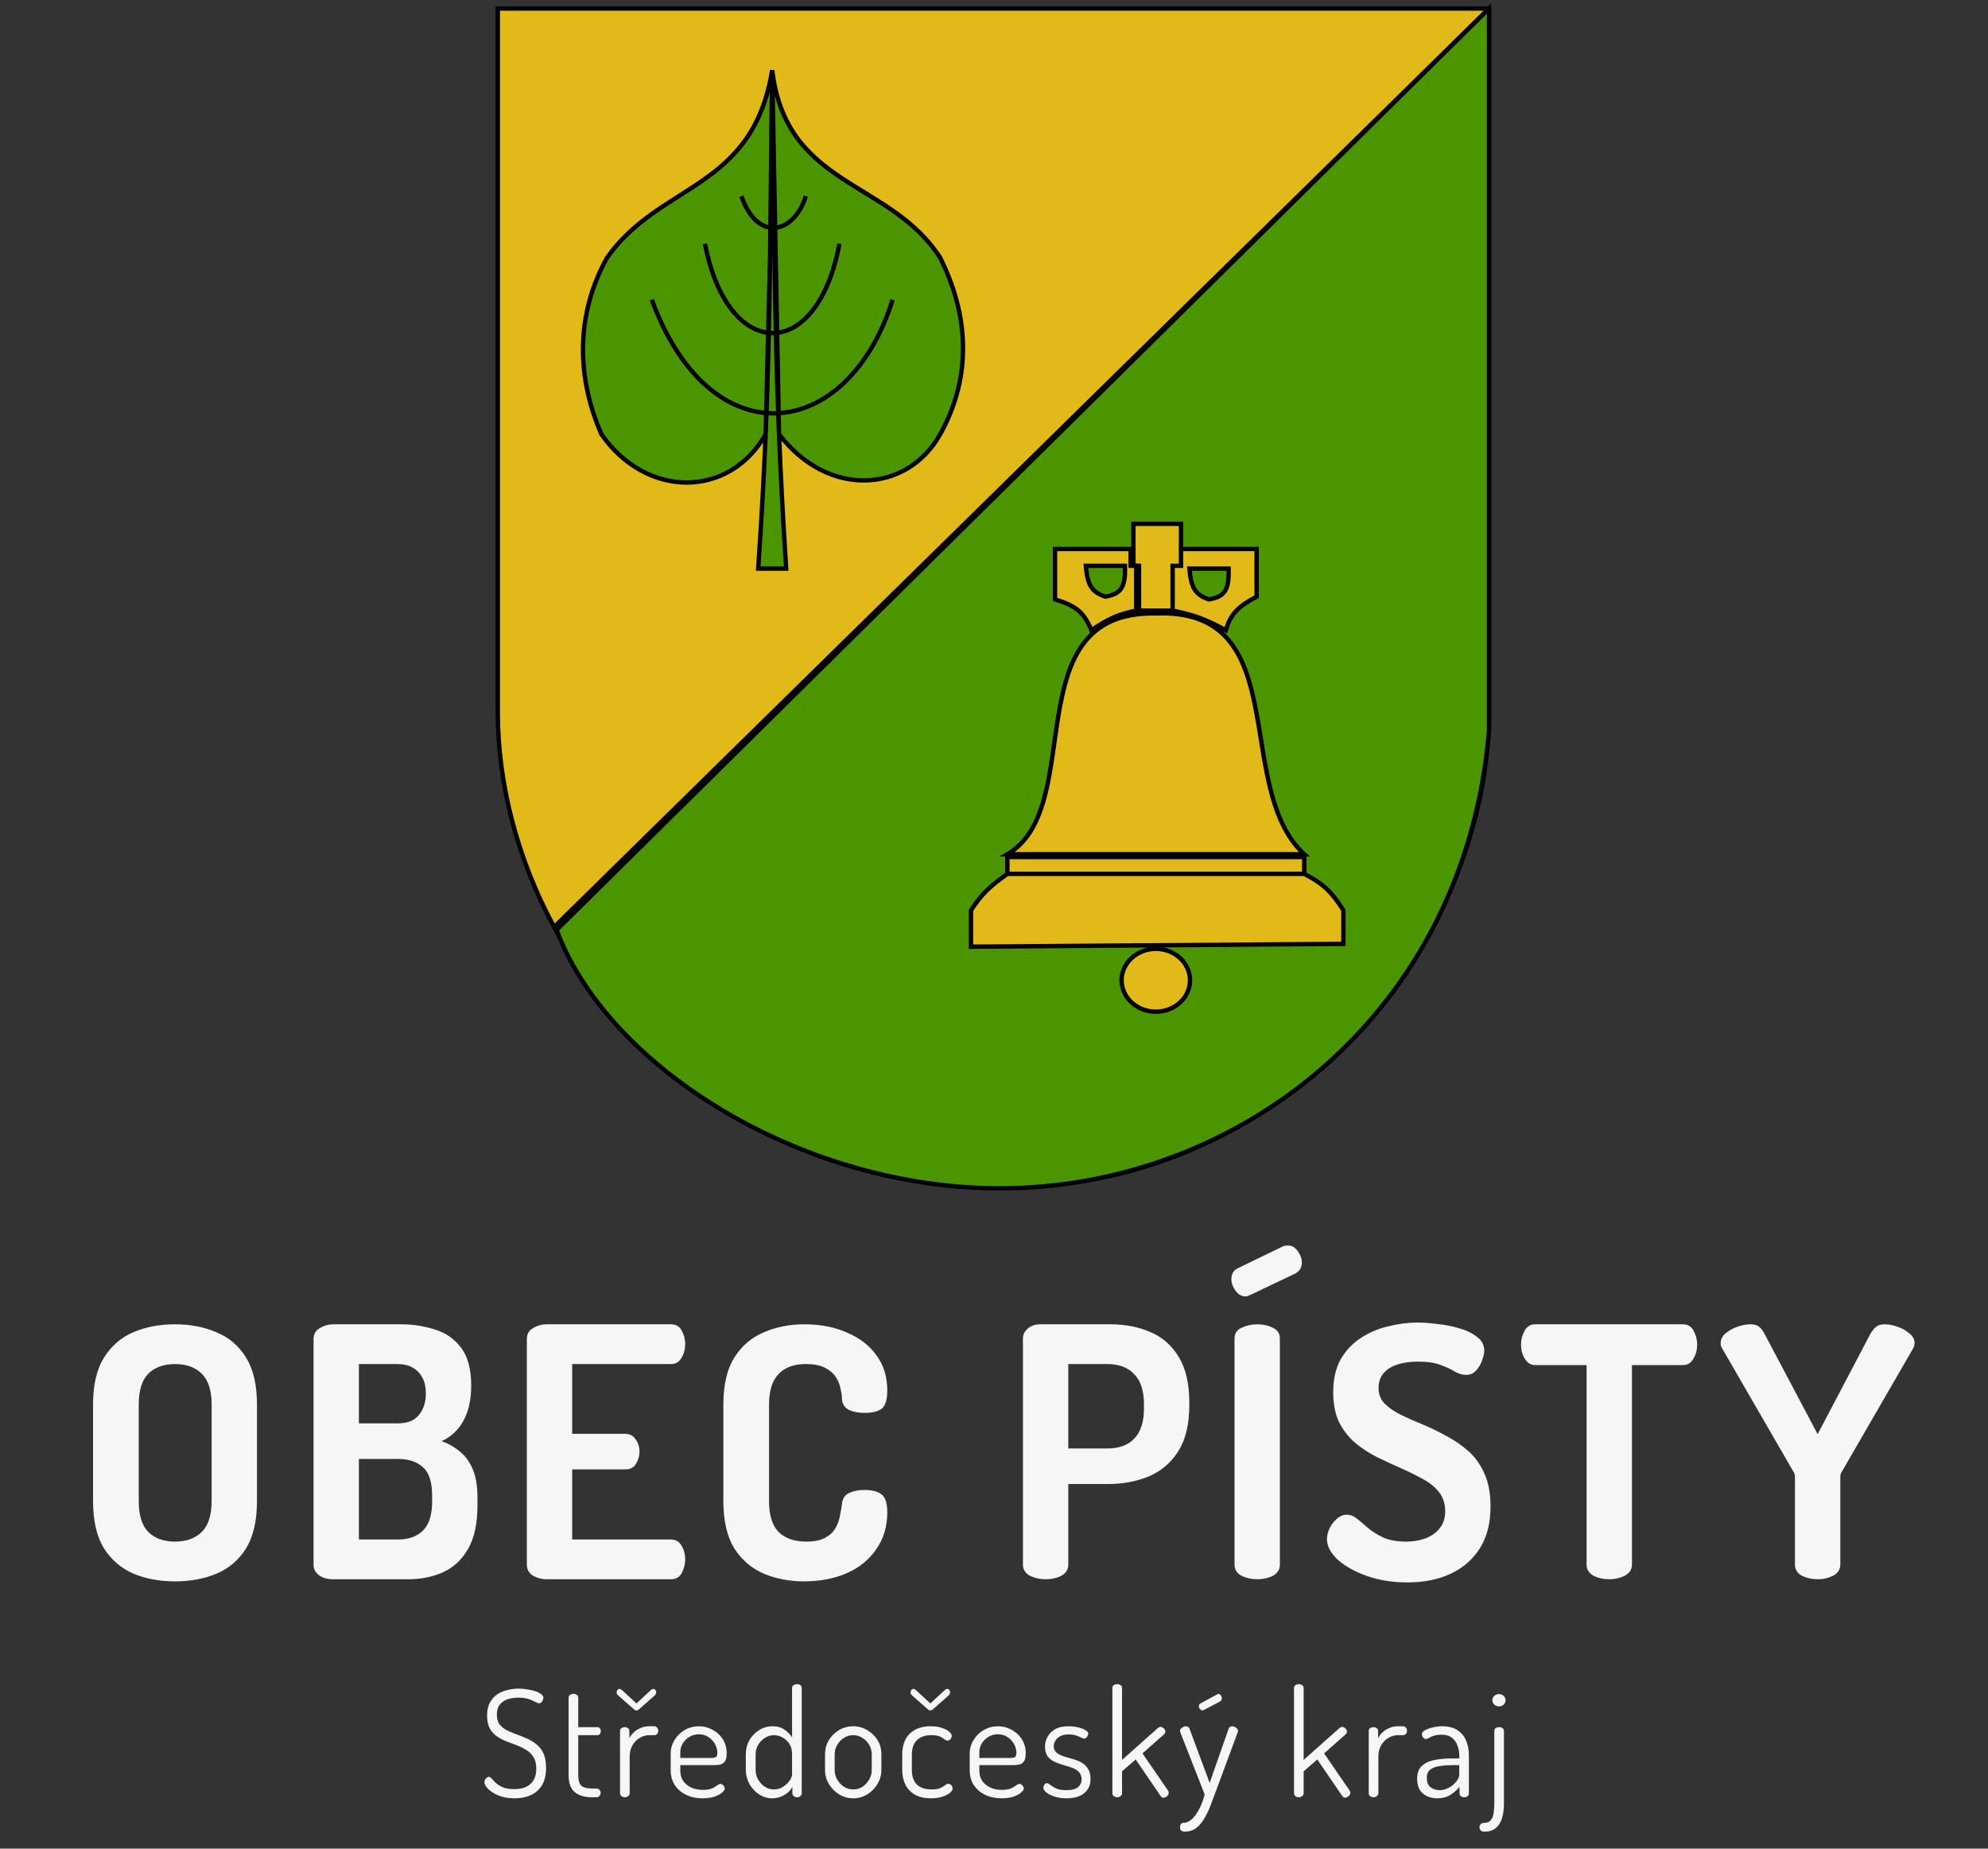 <svg width="228" height="212" viewBox="0 0 228 212" fill="none" xmlns="http://www.w3.org/2000/svg">
<rect x="0" y="0" width="228" height="212" fill="#333333" stroke="none"/>
<path d="M57.089 0.979H170.773V81.586C170.773 107.599 148.293 136.18 115.216 136.18C90.533 136.18 72.536 122.957 63.549 106.314C59.323 98.488 57.089 89.906 57.089 81.586V0.979Z" fill="#E1B919"/>
<path d="M170.773 0.979H57.089V81.586C57.089 89.906 59.323 98.488 63.549 106.314M170.773 0.979V81.586C170.773 107.599 148.293 136.18 115.216 136.18C90.533 136.18 72.536 122.957 63.549 106.314M170.773 0.979L63.549 106.314" stroke="black" stroke-width="0.5"/>
<path d="M111.362 136.18C89.524 134.896 69.292 121.408 63.833 106.635L170.773 0.979V83.834C167.883 117.875 139.622 137.843 111.362 136.18Z" fill="#4A9500" stroke="black" stroke-width="0.5"/>
<path d="M115.537 100.212V98.285H149.578V100.212C151.715 101.315 152.709 102.242 154.074 104.387V108.241L111.362 108.562V104.387C112.566 102.551 113.505 101.648 115.537 100.212Z" fill="#E1B919"/>
<path d="M115.537 100.212V98.285H149.578V100.212M115.537 100.212H149.578M115.537 100.212C113.505 101.648 112.566 102.551 111.362 104.387V108.562L154.074 108.241V104.387C152.709 102.242 151.715 101.315 149.578 100.212" stroke="black" stroke-width="0.5"/>
<path d="M149.578 97.964H115.537C124.85 92.504 116.18 70.025 132.558 70.346C148.615 69.704 141.229 90.257 149.578 97.964Z" fill="#E1B919"/>
<path d="M129.989 60.069H135.448V62.96H144.119V68.419C141.981 69.562 141.149 70.378 140.586 72.273C138.205 70.971 136.866 70.5 134.485 70.025H130.631V64.886H129.989V60.069Z" fill="#E1B919"/>
<path d="M134.485 70.025V64.886H135.448V62.96M134.485 70.025H130.631V64.886H129.989V60.069H135.448V62.96M134.485 70.025C136.866 70.5 138.205 70.971 140.586 72.273C141.149 70.378 141.981 69.562 144.119 68.419V62.96H135.448M115.537 97.964L149.578 97.964C141.229 90.257 148.615 69.704 132.558 70.346C116.18 70.025 124.85 92.504 115.537 97.964Z" stroke="black" stroke-width="0.5"/>
<path d="M120.996 62.959H129.667V64.886H130.31V70.024C128.232 70.447 127.126 70.945 125.171 72.272C124.3 70.151 123.324 69.442 120.996 68.74V62.959Z" fill="#E1B919" stroke="black" stroke-width="0.5"/>
<path d="M136.482 112.415C136.482 114.387 134.744 116.019 132.557 116.019C130.371 116.019 128.633 114.387 128.633 112.415C128.633 110.443 130.371 108.812 132.557 108.812C134.744 108.812 136.482 110.443 136.482 112.415Z" fill="#E1B919" stroke="black" stroke-width="0.5"/>
<path d="M129.025 64.887H124.529C124.724 66.982 125.105 67.873 126.777 68.419C128.616 68.098 129.09 67.305 129.025 64.887Z" fill="#4A9500" stroke="black" stroke-width="0.5"/>
<path d="M140.907 65.207H136.411C136.606 67.302 136.987 68.193 138.659 68.74C140.498 68.418 140.972 67.625 140.907 65.207Z" fill="#4A9500" stroke="black" stroke-width="0.5"/>
<path d="M90.167 65.208H86.955C87.341 59.565 87.613 54.533 87.811 49.793C83.636 57.18 74.109 57.18 68.971 49.793C65.76 42.407 66.402 35.342 69.614 29.561C75.715 20.891 86.313 21.854 88.561 8.045C90.167 21.533 102.049 20.57 107.829 29.561C111.041 35.984 111.588 43.049 107.829 49.793C104.071 56.537 94.984 57.18 89.344 49.793C89.537 54.573 89.799 59.604 90.167 65.208Z" fill="#4A9500"/>
<path d="M88.561 8.045C88.808 24.779 88.798 36.278 89.344 49.793M88.561 8.045C90.167 21.533 102.049 20.57 107.829 29.561C111.041 35.984 111.588 43.049 107.829 49.793C104.071 56.537 94.984 57.18 89.344 49.793M88.561 8.045L89.344 49.793M88.561 8.045C86.313 21.854 75.715 20.891 69.614 29.561C66.402 35.342 65.76 42.407 68.971 49.793C74.109 57.18 83.636 57.18 87.811 49.793M88.561 8.045C88.328 24.728 88.385 36.03 87.811 49.793M88.561 8.045L88.328 28.919L87.811 49.793M89.344 49.793C89.537 54.573 89.799 59.604 90.167 65.208H86.955C87.341 59.565 87.613 54.533 87.811 49.793M74.752 34.379C81.496 52.684 97.232 50.757 102.37 34.379M80.853 27.956C83.422 41.444 93.699 41.765 96.268 27.956M85.028 22.496C86.955 27.956 91.13 26.671 92.415 22.496" stroke="black" stroke-width="0.5"/>
<path d="M20.072 181.348C18.312 181.348 16.726 181.055 15.312 180.468C13.899 179.855 12.766 178.882 11.912 177.548C11.086 176.188 10.672 174.388 10.672 172.148V161.068C10.672 158.828 11.086 157.042 11.912 155.708C12.766 154.348 13.886 153.375 15.272 152.788C16.686 152.175 18.286 151.868 20.072 151.868C21.832 151.868 23.419 152.175 24.832 152.788C26.272 153.375 27.406 154.348 28.232 155.708C29.059 157.042 29.472 158.828 29.472 161.068V172.148C29.472 174.388 29.059 176.188 28.232 177.548C27.406 178.882 26.272 179.855 24.832 180.468C23.419 181.055 21.832 181.348 20.072 181.348ZM20.072 176.788C21.379 176.788 22.406 176.415 23.152 175.668C23.899 174.922 24.272 173.748 24.272 172.148V161.068C24.272 159.468 23.899 158.295 23.152 157.548C22.406 156.802 21.379 156.428 20.072 156.428C18.766 156.428 17.739 156.802 16.992 157.548C16.272 158.295 15.912 159.468 15.912 161.068V172.148C15.912 173.748 16.272 174.922 16.992 175.668C17.739 176.415 18.766 176.788 20.072 176.788ZM38.241 181.108C37.548 181.108 36.988 180.948 36.561 180.628C36.161 180.308 35.961 179.922 35.961 179.468V153.548C35.961 152.988 36.201 152.575 36.681 152.308C37.161 152.015 37.681 151.868 38.241 151.868H46.001C47.361 151.868 48.654 152.068 49.881 152.468C51.108 152.842 52.108 153.535 52.881 154.548C53.654 155.562 54.041 157.015 54.041 158.908C54.041 160.535 53.734 161.895 53.121 162.988C52.508 164.055 51.681 164.815 50.641 165.268C51.468 165.562 52.188 165.975 52.801 166.508C53.414 167.015 53.894 167.695 54.241 168.548C54.588 169.375 54.761 170.455 54.761 171.788V172.628C54.761 174.708 54.401 176.375 53.681 177.628C52.988 178.855 52.028 179.748 50.801 180.308C49.601 180.842 48.254 181.108 46.761 181.108H38.241ZM41.161 176.548H45.641C46.868 176.548 47.828 176.202 48.521 175.508C49.214 174.815 49.561 173.708 49.561 172.188V171.548C49.561 169.975 49.214 168.882 48.521 168.268C47.828 167.628 46.868 167.308 45.641 167.308H41.161V176.548ZM41.161 163.228H45.641C46.734 163.228 47.534 162.908 48.041 162.268C48.574 161.628 48.841 160.802 48.841 159.788C48.841 159.068 48.708 158.468 48.441 157.988C48.174 157.482 47.801 157.095 47.321 156.828C46.841 156.562 46.268 156.428 45.601 156.428H41.161V163.228ZM62.702 181.108C62.142 181.108 61.622 180.975 61.142 180.708C60.662 180.415 60.422 179.988 60.422 179.428V153.548C60.422 152.988 60.662 152.575 61.142 152.308C61.622 152.015 62.142 151.868 62.702 151.868H76.942C77.529 151.868 77.942 152.108 78.182 152.588C78.449 153.068 78.582 153.575 78.582 154.108C78.582 154.748 78.435 155.295 78.142 155.748C77.875 156.202 77.475 156.428 76.942 156.428H65.622V164.428H71.702C72.235 164.428 72.635 164.642 72.902 165.068C73.195 165.468 73.342 165.948 73.342 166.508C73.342 166.962 73.209 167.415 72.942 167.868C72.702 168.295 72.289 168.508 71.702 168.508H65.622V176.548H76.942C77.475 176.548 77.875 176.775 78.142 177.228C78.435 177.682 78.582 178.228 78.582 178.868C78.582 179.402 78.449 179.908 78.182 180.388C77.942 180.868 77.529 181.108 76.942 181.108H62.702ZM92.201 181.348C90.548 181.348 89.015 181.055 87.601 180.468C86.188 179.855 85.055 178.882 84.201 177.548C83.375 176.188 82.961 174.388 82.961 172.148V161.068C82.961 158.828 83.375 157.042 84.201 155.708C85.055 154.348 86.188 153.375 87.601 152.788C89.015 152.175 90.561 151.868 92.241 151.868C94.108 151.868 95.748 152.188 97.161 152.828C98.601 153.442 99.721 154.308 100.521 155.428C101.348 156.548 101.761 157.895 101.761 159.468C101.761 160.508 101.548 161.202 101.121 161.548C100.695 161.868 100.041 162.028 99.161 162.028C98.441 162.028 97.828 161.908 97.321 161.668C96.841 161.402 96.588 160.975 96.561 160.388C96.561 160.068 96.508 159.695 96.401 159.268C96.321 158.815 96.148 158.375 95.881 157.948C95.615 157.522 95.201 157.162 94.641 156.868C94.108 156.575 93.361 156.428 92.401 156.428C91.041 156.428 90.001 156.815 89.281 157.588C88.561 158.335 88.201 159.495 88.201 161.068V172.148C88.201 173.748 88.561 174.922 89.281 175.668C90.028 176.415 91.095 176.788 92.481 176.788C93.388 176.788 94.108 176.642 94.641 176.348C95.175 176.055 95.561 175.695 95.801 175.268C96.068 174.815 96.241 174.348 96.321 173.868C96.428 173.388 96.508 172.935 96.561 172.508C96.615 171.868 96.881 171.442 97.361 171.228C97.841 170.988 98.428 170.868 99.121 170.868C100.028 170.868 100.695 171.042 101.121 171.388C101.548 171.735 101.761 172.415 101.761 173.428C101.761 175.028 101.348 176.428 100.521 177.628C99.721 178.828 98.601 179.748 97.161 180.388C95.721 181.028 94.068 181.348 92.201 181.348ZM119.92 181.108C119.28 181.108 118.68 180.975 118.12 180.708C117.587 180.415 117.32 179.988 117.32 179.428V153.508C117.32 153.055 117.507 152.668 117.88 152.348C118.254 152.028 118.734 151.868 119.32 151.868H127.32C129.027 151.868 130.56 152.162 131.92 152.748C133.307 153.335 134.4 154.295 135.2 155.628C136 156.935 136.4 158.682 136.4 160.868V161.108C136.4 163.295 135.987 165.055 135.16 166.388C134.334 167.722 133.2 168.695 131.76 169.308C130.347 169.895 128.76 170.188 127 170.188H122.52V179.428C122.52 179.988 122.254 180.415 121.72 180.708C121.187 180.975 120.587 181.108 119.92 181.108ZM122.52 166.108H127C128.334 166.108 129.36 165.735 130.08 164.988C130.827 164.215 131.2 163.055 131.2 161.508V161.068C131.2 159.495 130.827 158.335 130.08 157.588C129.36 156.815 128.334 156.428 127 156.428H122.52V166.108ZM144.186 181.108C143.546 181.108 142.946 180.975 142.386 180.708C141.853 180.415 141.586 179.988 141.586 179.428V153.508C141.586 152.922 141.853 152.508 142.386 152.268C142.946 152.002 143.546 151.868 144.186 151.868C144.853 151.868 145.453 152.002 145.986 152.268C146.519 152.508 146.786 152.922 146.786 153.508V179.428C146.786 179.988 146.519 180.415 145.986 180.708C145.453 180.975 144.853 181.108 144.186 181.108ZM142.826 148.668C142.399 148.668 142.026 148.455 141.706 148.028C141.386 147.575 141.226 147.135 141.226 146.708C141.226 146.122 141.453 145.708 141.906 145.468L147.186 142.908C147.373 142.855 147.546 142.828 147.706 142.828C148.159 142.828 148.533 143.042 148.826 143.468C149.146 143.895 149.306 144.335 149.306 144.788C149.306 145.348 149.066 145.762 148.586 146.028L143.386 148.508C143.279 148.535 143.186 148.575 143.106 148.628C143.026 148.655 142.933 148.668 142.826 148.668ZM161.425 181.468C159.692 181.468 158.118 181.215 156.705 180.708C155.318 180.202 154.212 179.575 153.385 178.828C152.585 178.055 152.185 177.282 152.185 176.508C152.185 176.135 152.278 175.735 152.465 175.308C152.678 174.855 152.958 174.482 153.305 174.188C153.652 173.868 154.038 173.708 154.465 173.708C154.892 173.708 155.292 173.868 155.665 174.188C156.038 174.482 156.465 174.842 156.945 175.268C157.425 175.668 158.012 176.028 158.705 176.348C159.398 176.642 160.252 176.788 161.265 176.788C162.065 176.788 162.798 176.668 163.465 176.428C164.158 176.162 164.705 175.775 165.105 175.268C165.532 174.762 165.745 174.108 165.745 173.308C165.745 172.455 165.518 171.735 165.065 171.148C164.612 170.562 163.998 170.055 163.225 169.628C162.452 169.202 161.612 168.788 160.705 168.388C159.798 167.988 158.878 167.562 157.945 167.108C157.038 166.655 156.198 166.108 155.425 165.468C154.678 164.828 154.065 164.042 153.585 163.108C153.132 162.175 152.905 161.028 152.905 159.668C152.905 158.175 153.185 156.922 153.745 155.908C154.332 154.895 155.092 154.082 156.025 153.468C156.985 152.828 158.038 152.375 159.185 152.108C160.332 151.815 161.478 151.668 162.625 151.668C163.238 151.668 163.958 151.722 164.785 151.828C165.638 151.908 166.478 152.068 167.305 152.308C168.158 152.548 168.852 152.882 169.385 153.308C169.945 153.708 170.225 154.242 170.225 154.908C170.225 155.202 170.145 155.562 169.985 155.988C169.852 156.415 169.625 156.802 169.305 157.148C169.012 157.495 168.625 157.668 168.145 157.668C167.718 157.668 167.292 157.548 166.865 157.308C166.465 157.042 165.932 156.788 165.265 156.548C164.625 156.282 163.745 156.148 162.625 156.148C161.692 156.148 160.878 156.268 160.185 156.508C159.492 156.748 158.972 157.095 158.625 157.548C158.278 157.975 158.105 158.522 158.105 159.188C158.105 159.882 158.332 160.468 158.785 160.948C159.265 161.428 159.878 161.855 160.625 162.228C161.398 162.602 162.238 162.975 163.145 163.348C164.052 163.722 164.958 164.162 165.865 164.668C166.798 165.148 167.652 165.735 168.425 166.428C169.198 167.122 169.812 167.988 170.265 169.028C170.718 170.042 170.945 171.295 170.945 172.788C170.945 174.682 170.532 176.282 169.705 177.588C168.878 178.868 167.745 179.842 166.305 180.508C164.892 181.148 163.265 181.468 161.425 181.468ZM184.564 181.108C183.898 181.108 183.298 180.975 182.764 180.708C182.231 180.415 181.964 179.988 181.964 179.428V156.548H176.084C175.578 156.548 175.178 156.308 174.884 155.828C174.591 155.348 174.444 154.802 174.444 154.188C174.444 153.628 174.578 153.108 174.844 152.628C175.111 152.122 175.524 151.868 176.084 151.868H193.004C193.591 151.868 194.004 152.122 194.244 152.628C194.511 153.108 194.644 153.628 194.644 154.188C194.644 154.802 194.498 155.348 194.204 155.828C193.938 156.308 193.538 156.548 193.004 156.548H187.164V179.428C187.164 179.988 186.884 180.415 186.324 180.708C185.791 180.975 185.204 181.108 184.564 181.108ZM208.462 181.108C207.822 181.108 207.222 180.975 206.662 180.708C206.129 180.415 205.862 179.988 205.862 179.428V169.388C205.862 169.175 205.822 169.002 205.742 168.868L197.462 154.548C197.409 154.442 197.369 154.348 197.342 154.268C197.342 154.162 197.342 154.082 197.342 154.028C197.342 153.602 197.529 153.228 197.902 152.908C198.275 152.588 198.729 152.335 199.262 152.148C199.795 151.962 200.302 151.868 200.782 151.868C201.209 151.868 201.529 151.962 201.742 152.148C201.955 152.308 202.155 152.562 202.342 152.908L208.462 164.468L214.542 152.908C214.755 152.562 214.969 152.308 215.182 152.148C215.395 151.962 215.715 151.868 216.142 151.868C216.622 151.868 217.115 151.962 217.622 152.148C218.155 152.335 218.609 152.588 218.982 152.908C219.382 153.228 219.582 153.602 219.582 154.028C219.582 154.082 219.569 154.162 219.542 154.268C219.542 154.348 219.515 154.442 219.462 154.548L211.182 168.868C211.102 169.002 211.062 169.175 211.062 169.388V179.428C211.062 179.988 210.782 180.415 210.222 180.708C209.689 180.975 209.102 181.108 208.462 181.108ZM59.04 206.227C58.315 206.227 57.692 206.12 57.17 205.904C56.649 205.678 56.247 205.423 55.963 205.139C55.691 204.845 55.555 204.595 55.555 204.391C55.555 204.301 55.578 204.204 55.623 204.102C55.68 204 55.748 203.921 55.827 203.864C55.907 203.796 55.986 203.762 56.065 203.762C56.179 203.762 56.292 203.836 56.405 203.983C56.53 204.119 56.689 204.284 56.881 204.476C57.085 204.658 57.352 204.822 57.68 204.969C58.009 205.105 58.44 205.173 58.972 205.173C59.505 205.173 59.958 205.088 60.332 204.918C60.706 204.737 60.995 204.476 61.199 204.136C61.403 203.785 61.505 203.349 61.505 202.827C61.505 202.283 61.403 201.847 61.199 201.518C60.995 201.19 60.723 200.918 60.383 200.702C60.055 200.487 59.692 200.306 59.295 200.158C58.899 200.011 58.496 199.858 58.088 199.699C57.692 199.541 57.323 199.348 56.983 199.121C56.643 198.883 56.371 198.577 56.167 198.203C55.963 197.818 55.861 197.331 55.861 196.741C55.861 196.129 55.975 195.625 56.201 195.228C56.428 194.82 56.717 194.503 57.068 194.276C57.431 194.05 57.822 193.891 58.241 193.8C58.661 193.698 59.069 193.647 59.465 193.647C59.783 193.647 60.106 193.676 60.434 193.732C60.774 193.778 61.086 193.846 61.369 193.936C61.653 194.027 61.879 194.14 62.049 194.276C62.231 194.401 62.321 194.543 62.321 194.701C62.321 194.769 62.299 194.854 62.253 194.956C62.219 195.047 62.168 195.132 62.1 195.211C62.032 195.291 61.942 195.33 61.828 195.33C61.726 195.33 61.585 195.279 61.403 195.177C61.222 195.064 60.973 194.956 60.655 194.854C60.349 194.741 59.947 194.684 59.448 194.684C59.04 194.684 58.644 194.741 58.258 194.854C57.884 194.968 57.578 195.172 57.34 195.466C57.102 195.75 56.983 196.141 56.983 196.639C56.983 197.093 57.085 197.461 57.289 197.744C57.505 198.016 57.777 198.237 58.105 198.407C58.445 198.577 58.814 198.736 59.21 198.883C59.607 199.019 60.004 199.178 60.4 199.359C60.808 199.529 61.177 199.75 61.505 200.022C61.845 200.283 62.117 200.629 62.321 201.059C62.525 201.49 62.627 202.045 62.627 202.725C62.627 203.53 62.474 204.193 62.168 204.714C61.862 205.224 61.437 205.604 60.893 205.853C60.361 206.103 59.743 206.227 59.04 206.227ZM67.917 206.108C67.044 206.108 66.375 205.91 65.911 205.513C65.446 205.117 65.214 204.482 65.214 203.609V194.667C65.214 194.531 65.27 194.429 65.384 194.361C65.508 194.282 65.633 194.242 65.758 194.242C65.905 194.242 66.035 194.282 66.149 194.361C66.262 194.429 66.319 194.531 66.319 194.667V198.067H68.529C68.642 198.067 68.733 198.113 68.801 198.203C68.869 198.294 68.903 198.402 68.903 198.526C68.903 198.651 68.869 198.759 68.801 198.849C68.733 198.94 68.642 198.985 68.529 198.985H66.319V203.609C66.319 204.165 66.438 204.556 66.676 204.782C66.914 204.998 67.327 205.105 67.917 205.105H68.393C68.551 205.105 68.67 205.156 68.75 205.258C68.84 205.349 68.886 205.462 68.886 205.598C68.886 205.734 68.84 205.853 68.75 205.955C68.67 206.057 68.551 206.108 68.393 206.108H67.917ZM71.655 206.108C71.508 206.108 71.378 206.063 71.264 205.972C71.162 205.882 71.111 205.78 71.111 205.666V198.492C71.111 198.356 71.162 198.254 71.264 198.186C71.378 198.107 71.508 198.067 71.655 198.067C71.803 198.067 71.927 198.107 72.029 198.186C72.131 198.254 72.182 198.356 72.182 198.492V199.325C72.307 199.087 72.477 198.866 72.692 198.662C72.908 198.458 73.163 198.294 73.457 198.169C73.752 198.033 74.086 197.965 74.46 197.965H75.055C75.18 197.965 75.282 198.016 75.361 198.118C75.452 198.22 75.497 198.339 75.497 198.475C75.497 198.623 75.452 198.747 75.361 198.849C75.282 198.94 75.18 198.985 75.055 198.985H74.46C74.086 198.985 73.724 199.087 73.372 199.291C73.032 199.495 72.755 199.779 72.539 200.141C72.324 200.504 72.216 200.946 72.216 201.467V205.666C72.216 205.78 72.16 205.882 72.046 205.972C71.944 206.063 71.814 206.108 71.655 206.108ZM72.998 196.146C72.874 196.146 72.76 196.09 72.658 195.976L70.941 194.463C70.862 194.395 70.805 194.333 70.771 194.276C70.737 194.208 70.72 194.14 70.72 194.072C70.72 193.982 70.749 193.897 70.805 193.817C70.873 193.727 70.953 193.681 71.043 193.681C71.134 193.681 71.219 193.715 71.298 193.783L72.998 195.347L74.681 193.783C74.761 193.715 74.846 193.681 74.936 193.681C75.038 193.681 75.118 193.727 75.174 193.817C75.231 193.897 75.259 193.982 75.259 194.072C75.259 194.14 75.242 194.208 75.208 194.276C75.174 194.333 75.123 194.395 75.055 194.463L73.338 195.976C73.214 196.09 73.1 196.146 72.998 196.146ZM80.573 206.227C79.859 206.227 79.225 206.091 78.669 205.819C78.126 205.547 77.695 205.173 77.377 204.697C77.072 204.21 76.918 203.643 76.918 202.997V201.11C76.918 200.544 77.066 200.022 77.361 199.546C77.655 199.059 78.046 198.674 78.534 198.39C79.032 198.107 79.576 197.965 80.165 197.965C80.732 197.965 81.254 198.101 81.73 198.373C82.217 198.634 82.608 198.997 82.903 199.461C83.197 199.926 83.344 200.464 83.344 201.076C83.344 201.507 83.271 201.819 83.124 202.011C82.976 202.204 82.789 202.323 82.562 202.368C82.347 202.402 82.115 202.419 81.865 202.419H78.023V203.048C78.023 203.728 78.267 204.267 78.754 204.663C79.242 205.06 79.859 205.258 80.608 205.258C81.061 205.258 81.412 205.202 81.662 205.088C81.911 204.975 82.103 204.862 82.24 204.748C82.387 204.635 82.523 204.578 82.647 204.578C82.738 204.578 82.817 204.612 82.885 204.68C82.965 204.737 83.022 204.805 83.055 204.884C83.101 204.964 83.124 205.037 83.124 205.105C83.124 205.23 83.022 205.383 82.817 205.564C82.614 205.746 82.319 205.904 81.933 206.04C81.548 206.165 81.095 206.227 80.573 206.227ZM78.023 201.603H81.424C81.763 201.603 81.99 201.569 82.103 201.501C82.217 201.422 82.273 201.263 82.273 201.025C82.273 200.663 82.183 200.323 82.001 200.005C81.82 199.677 81.571 199.41 81.254 199.206C80.936 198.991 80.568 198.883 80.148 198.883C79.763 198.883 79.406 198.98 79.078 199.172C78.76 199.365 78.505 199.614 78.312 199.92C78.12 200.226 78.023 200.572 78.023 200.957V201.603ZM88.547 206.227C88.025 206.227 87.532 206.08 87.068 205.785C86.603 205.479 86.229 205.077 85.946 204.578C85.674 204.08 85.538 203.553 85.538 202.997V201.161C85.538 200.572 85.674 200.039 85.946 199.563C86.229 199.076 86.603 198.691 87.068 198.407C87.532 198.113 88.042 197.965 88.598 197.965C89.153 197.965 89.618 198.101 89.992 198.373C90.377 198.634 90.66 198.929 90.842 199.257V193.562C90.842 193.426 90.898 193.324 91.012 193.256C91.125 193.177 91.255 193.137 91.403 193.137C91.573 193.137 91.703 193.177 91.794 193.256C91.896 193.324 91.947 193.426 91.947 193.562V205.666C91.947 205.78 91.896 205.882 91.794 205.972C91.703 206.063 91.573 206.108 91.403 206.108C91.267 206.108 91.142 206.063 91.029 205.972C90.927 205.882 90.876 205.78 90.876 205.666V204.918C90.706 205.27 90.405 205.576 89.975 205.836C89.555 206.097 89.079 206.227 88.547 206.227ZM88.751 205.207C89.159 205.207 89.516 205.105 89.822 204.901C90.139 204.686 90.388 204.448 90.57 204.187C90.751 203.915 90.842 203.694 90.842 203.524V201.161C90.842 200.697 90.74 200.306 90.536 199.988C90.332 199.671 90.071 199.427 89.754 199.257C89.436 199.076 89.108 198.985 88.768 198.985C88.382 198.985 88.031 199.093 87.714 199.308C87.396 199.512 87.141 199.779 86.949 200.107C86.756 200.436 86.66 200.787 86.66 201.161V202.997C86.66 203.371 86.756 203.728 86.949 204.068C87.141 204.408 87.396 204.686 87.714 204.901C88.031 205.105 88.377 205.207 88.751 205.207ZM97.852 206.227C97.274 206.227 96.741 206.08 96.254 205.785C95.767 205.479 95.37 205.083 95.064 204.595C94.769 204.097 94.622 203.564 94.622 202.997V201.161C94.622 200.583 94.764 200.056 95.047 199.58C95.342 199.093 95.733 198.702 96.22 198.407C96.719 198.113 97.263 197.965 97.852 197.965C98.43 197.965 98.963 198.113 99.45 198.407C99.949 198.691 100.345 199.07 100.64 199.546C100.935 200.022 101.082 200.561 101.082 201.161V202.997C101.082 203.553 100.935 204.08 100.64 204.578C100.345 205.077 99.949 205.479 99.45 205.785C98.963 206.08 98.43 206.227 97.852 206.227ZM97.852 205.207C98.249 205.207 98.606 205.105 98.923 204.901C99.24 204.686 99.495 204.408 99.688 204.068C99.881 203.728 99.977 203.371 99.977 202.997V201.161C99.977 200.787 99.881 200.436 99.688 200.107C99.507 199.779 99.252 199.512 98.923 199.308C98.606 199.093 98.249 198.985 97.852 198.985C97.455 198.985 97.098 199.093 96.781 199.308C96.464 199.512 96.209 199.779 96.016 200.107C95.823 200.436 95.727 200.787 95.727 201.161V202.997C95.727 203.371 95.823 203.728 96.016 204.068C96.209 204.408 96.464 204.686 96.781 204.901C97.11 205.105 97.467 205.207 97.852 205.207ZM106.773 206.227C106.025 206.227 105.407 206.086 104.92 205.802C104.432 205.519 104.07 205.134 103.832 204.646C103.594 204.159 103.475 203.609 103.475 202.997V201.195C103.475 200.583 103.588 200.034 103.815 199.546C104.053 199.059 104.415 198.674 104.903 198.39C105.401 198.107 106.025 197.965 106.773 197.965C107.249 197.965 107.662 198.028 108.014 198.152C108.376 198.266 108.654 198.407 108.847 198.577C109.051 198.747 109.153 198.912 109.153 199.07C109.153 199.15 109.13 199.235 109.085 199.325C109.051 199.405 108.994 199.473 108.915 199.529C108.847 199.586 108.767 199.614 108.677 199.614C108.575 199.614 108.456 199.563 108.32 199.461C108.195 199.348 108.019 199.24 107.793 199.138C107.566 199.036 107.243 198.985 106.824 198.985C106.087 198.985 105.526 199.184 105.141 199.58C104.767 199.966 104.58 200.504 104.58 201.195V202.997C104.58 203.689 104.767 204.233 105.141 204.629C105.526 205.015 106.093 205.207 106.841 205.207C107.271 205.207 107.606 205.156 107.844 205.054C108.082 204.941 108.263 204.833 108.388 204.731C108.524 204.618 108.648 204.561 108.762 204.561C108.864 204.561 108.949 204.59 109.017 204.646C109.096 204.703 109.153 204.771 109.187 204.85C109.232 204.93 109.255 205.015 109.255 205.105C109.255 205.253 109.153 205.417 108.949 205.598C108.745 205.768 108.456 205.916 108.082 206.04C107.719 206.165 107.283 206.227 106.773 206.227ZM106.705 196.146C106.58 196.146 106.467 196.09 106.365 195.976L104.648 194.463C104.568 194.395 104.512 194.333 104.478 194.276C104.444 194.208 104.427 194.14 104.427 194.072C104.427 193.982 104.455 193.897 104.512 193.817C104.58 193.727 104.659 193.681 104.75 193.681C104.84 193.681 104.925 193.715 105.005 193.783L106.705 195.347L108.388 193.783C108.467 193.715 108.552 193.681 108.643 193.681C108.745 193.681 108.824 193.727 108.881 193.817C108.937 193.897 108.966 193.982 108.966 194.072C108.966 194.14 108.949 194.208 108.915 194.276C108.881 194.333 108.83 194.395 108.762 194.463L107.045 195.976C106.92 196.09 106.807 196.146 106.705 196.146ZM114.869 206.227C114.155 206.227 113.52 206.091 112.965 205.819C112.421 205.547 111.99 205.173 111.673 204.697C111.367 204.21 111.214 203.643 111.214 202.997V201.11C111.214 200.544 111.361 200.022 111.656 199.546C111.951 199.059 112.342 198.674 112.829 198.39C113.328 198.107 113.872 197.965 114.461 197.965C115.028 197.965 115.549 198.101 116.025 198.373C116.512 198.634 116.903 198.997 117.198 199.461C117.493 199.926 117.64 200.464 117.64 201.076C117.64 201.507 117.566 201.819 117.419 202.011C117.272 202.204 117.085 202.323 116.858 202.368C116.643 202.402 116.41 202.419 116.161 202.419H112.319V203.048C112.319 203.728 112.563 204.267 113.05 204.663C113.537 205.06 114.155 205.258 114.903 205.258C115.356 205.258 115.708 205.202 115.957 205.088C116.206 204.975 116.399 204.862 116.535 204.748C116.682 204.635 116.818 204.578 116.943 204.578C117.034 204.578 117.113 204.612 117.181 204.68C117.26 204.737 117.317 204.805 117.351 204.884C117.396 204.964 117.419 205.037 117.419 205.105C117.419 205.23 117.317 205.383 117.113 205.564C116.909 205.746 116.614 205.904 116.229 206.04C115.844 206.165 115.39 206.227 114.869 206.227ZM112.319 201.603H115.719C116.059 201.603 116.286 201.569 116.399 201.501C116.512 201.422 116.569 201.263 116.569 201.025C116.569 200.663 116.478 200.323 116.297 200.005C116.116 199.677 115.866 199.41 115.549 199.206C115.232 198.991 114.863 198.883 114.444 198.883C114.059 198.883 113.702 198.98 113.373 199.172C113.056 199.365 112.801 199.614 112.608 199.92C112.415 200.226 112.319 200.572 112.319 200.957V201.603ZM122.332 206.227C121.8 206.227 121.329 206.159 120.921 206.023C120.525 205.887 120.213 205.729 119.986 205.547C119.771 205.355 119.663 205.173 119.663 205.003C119.663 204.924 119.68 204.85 119.714 204.782C119.748 204.703 119.794 204.635 119.85 204.578C119.918 204.522 119.986 204.493 120.054 204.493C120.179 204.493 120.315 204.561 120.462 204.697C120.621 204.822 120.836 204.952 121.108 205.088C121.392 205.224 121.788 205.292 122.298 205.292C122.944 205.292 123.398 205.173 123.658 204.935C123.919 204.686 124.049 204.403 124.049 204.085C124.049 203.711 123.947 203.422 123.743 203.218C123.551 203.003 123.29 202.839 122.961 202.725C122.644 202.612 122.304 202.504 121.941 202.402C121.59 202.3 121.25 202.176 120.921 202.028C120.604 201.881 120.343 201.671 120.139 201.399C119.947 201.116 119.85 200.742 119.85 200.277C119.85 199.915 119.941 199.558 120.122 199.206C120.304 198.855 120.587 198.56 120.972 198.322C121.369 198.084 121.89 197.965 122.536 197.965C122.91 197.965 123.273 198.005 123.624 198.084C123.976 198.164 124.259 198.271 124.474 198.407C124.701 198.532 124.814 198.668 124.814 198.815C124.814 198.861 124.792 198.934 124.746 199.036C124.712 199.127 124.661 199.206 124.593 199.274C124.525 199.342 124.446 199.376 124.355 199.376C124.265 199.376 124.14 199.337 123.981 199.257C123.834 199.178 123.641 199.099 123.403 199.019C123.165 198.94 122.882 198.9 122.553 198.9C122.145 198.9 121.817 198.974 121.567 199.121C121.318 199.269 121.137 199.444 121.023 199.648C120.91 199.852 120.853 200.051 120.853 200.243C120.853 200.561 120.955 200.804 121.159 200.974C121.363 201.144 121.624 201.286 121.941 201.399C122.27 201.501 122.61 201.603 122.961 201.705C123.324 201.796 123.664 201.926 123.981 202.096C124.31 202.266 124.571 202.504 124.763 202.81C124.967 203.116 125.069 203.524 125.069 204.034C125.069 204.703 124.831 205.236 124.355 205.632C123.879 206.029 123.205 206.227 122.332 206.227ZM128.124 206.108C127.977 206.108 127.847 206.063 127.733 205.972C127.631 205.882 127.58 205.78 127.58 205.666V193.562C127.58 193.426 127.631 193.324 127.733 193.256C127.847 193.177 127.977 193.137 128.124 193.137C128.283 193.137 128.413 193.177 128.515 193.256C128.629 193.324 128.685 193.426 128.685 193.562V201.824L132.833 198.135C132.924 198.067 133.009 198.033 133.088 198.033C133.179 198.033 133.264 198.062 133.343 198.118C133.434 198.164 133.508 198.226 133.564 198.305C133.621 198.373 133.649 198.458 133.649 198.56C133.649 198.617 133.638 198.674 133.615 198.73C133.604 198.776 133.576 198.821 133.53 198.866L131.031 201.076L133.972 205.36C134.018 205.428 134.04 205.508 134.04 205.598C134.04 205.678 134.012 205.763 133.955 205.853C133.899 205.944 133.819 206.018 133.717 206.074C133.627 206.131 133.536 206.159 133.445 206.159C133.309 206.159 133.196 206.091 133.105 205.955L130.249 201.773L128.685 203.133V205.666C128.685 205.78 128.629 205.882 128.515 205.972C128.413 206.063 128.283 206.108 128.124 206.108ZM135.861 210.052C135.713 210.052 135.589 210.013 135.487 209.933C135.385 209.865 135.334 209.741 135.334 209.559C135.334 209.423 135.362 209.304 135.419 209.202C135.475 209.1 135.566 209.049 135.691 209.049C135.963 209.049 136.223 208.964 136.473 208.794C136.722 208.624 136.954 208.381 137.17 208.063C137.385 207.757 137.578 207.406 137.748 207.009C137.918 206.624 138.054 206.21 138.156 205.768L135.368 198.662C135.345 198.594 135.334 198.538 135.334 198.492C135.334 198.39 135.368 198.305 135.436 198.237C135.515 198.158 135.606 198.096 135.708 198.05C135.821 197.994 135.923 197.965 136.014 197.965C136.104 197.965 136.184 197.988 136.252 198.033C136.331 198.067 136.382 198.124 136.405 198.203L138.734 204.459L140.927 198.203C140.961 198.124 141.012 198.067 141.08 198.033C141.148 197.988 141.221 197.965 141.301 197.965C141.391 197.965 141.488 197.988 141.59 198.033C141.703 198.079 141.794 198.141 141.862 198.22C141.941 198.3 141.981 198.396 141.981 198.509C141.981 198.566 141.969 198.617 141.947 198.662L139.312 205.785C139.142 206.239 138.96 206.715 138.768 207.213C138.575 207.712 138.348 208.171 138.088 208.59C137.838 209.021 137.532 209.372 137.17 209.644C136.807 209.916 136.371 210.052 135.861 210.052ZM137.935 196.146C137.821 196.146 137.719 196.095 137.629 195.993C137.538 195.891 137.493 195.784 137.493 195.67C137.493 195.512 137.555 195.404 137.68 195.347L139.584 194.31C139.64 194.276 139.686 194.259 139.72 194.259C139.844 194.259 139.941 194.31 140.009 194.412C140.088 194.514 140.128 194.628 140.128 194.752C140.128 194.922 140.06 195.047 139.924 195.126L138.105 196.078C138.082 196.09 138.054 196.107 138.02 196.129C137.986 196.141 137.957 196.146 137.935 196.146ZM148.953 206.108C148.805 206.108 148.675 206.063 148.562 205.972C148.46 205.882 148.409 205.78 148.409 205.666V193.562C148.409 193.426 148.46 193.324 148.562 193.256C148.675 193.177 148.805 193.137 148.953 193.137C149.111 193.137 149.242 193.177 149.344 193.256C149.457 193.324 149.514 193.426 149.514 193.562V201.824L153.662 198.135C153.752 198.067 153.837 198.033 153.917 198.033C154.007 198.033 154.092 198.062 154.172 198.118C154.262 198.164 154.336 198.226 154.393 198.305C154.449 198.373 154.478 198.458 154.478 198.56C154.478 198.617 154.466 198.674 154.444 198.73C154.432 198.776 154.404 198.821 154.359 198.866L151.86 201.076L154.801 205.36C154.846 205.428 154.869 205.508 154.869 205.598C154.869 205.678 154.84 205.763 154.784 205.853C154.727 205.944 154.648 206.018 154.546 206.074C154.455 206.131 154.364 206.159 154.274 206.159C154.138 206.159 154.024 206.091 153.934 205.955L151.078 201.773L149.514 203.133V205.666C149.514 205.78 149.457 205.882 149.344 205.972C149.242 206.063 149.111 206.108 148.953 206.108ZM157.522 206.108C157.375 206.108 157.244 206.063 157.131 205.972C157.029 205.882 156.978 205.78 156.978 205.666V198.492C156.978 198.356 157.029 198.254 157.131 198.186C157.244 198.107 157.375 198.067 157.522 198.067C157.669 198.067 157.794 198.107 157.896 198.186C157.998 198.254 158.049 198.356 158.049 198.492V199.325C158.174 199.087 158.344 198.866 158.559 198.662C158.774 198.458 159.029 198.294 159.324 198.169C159.619 198.033 159.953 197.965 160.327 197.965H160.922C161.047 197.965 161.149 198.016 161.228 198.118C161.319 198.22 161.364 198.339 161.364 198.475C161.364 198.623 161.319 198.747 161.228 198.849C161.149 198.94 161.047 198.985 160.922 198.985H160.327C159.953 198.985 159.59 199.087 159.239 199.291C158.899 199.495 158.621 199.779 158.406 200.141C158.191 200.504 158.083 200.946 158.083 201.467V205.666C158.083 205.78 158.026 205.882 157.913 205.972C157.811 206.063 157.681 206.108 157.522 206.108ZM164.843 206.227C164.197 206.227 163.647 206.046 163.194 205.683C162.752 205.309 162.531 204.743 162.531 203.983C162.531 203.36 162.695 202.884 163.024 202.555C163.364 202.215 163.828 201.983 164.418 201.858C165.018 201.722 165.71 201.654 166.492 201.654H167.359V201.263C167.359 200.889 167.291 200.527 167.155 200.175C167.03 199.813 166.82 199.518 166.526 199.291C166.242 199.053 165.851 198.934 165.353 198.934C164.979 198.934 164.673 198.974 164.435 199.053C164.197 199.133 164.01 199.218 163.874 199.308C163.738 199.388 163.624 199.427 163.534 199.427C163.398 199.427 163.284 199.359 163.194 199.223C163.114 199.087 163.075 198.963 163.075 198.849C163.075 198.691 163.194 198.549 163.432 198.424C163.67 198.288 163.964 198.181 164.316 198.101C164.678 198.011 165.035 197.965 165.387 197.965C166.146 197.965 166.747 198.124 167.189 198.441C167.642 198.747 167.965 199.15 168.158 199.648C168.362 200.147 168.464 200.68 168.464 201.246V205.666C168.464 205.791 168.413 205.899 168.311 205.989C168.22 206.069 168.09 206.108 167.92 206.108C167.784 206.108 167.659 206.069 167.546 205.989C167.444 205.899 167.393 205.791 167.393 205.666V204.918C167.109 205.258 166.758 205.564 166.339 205.836C165.919 206.097 165.421 206.227 164.843 206.227ZM165.115 205.292C165.489 205.292 165.846 205.196 166.186 205.003C166.526 204.811 166.803 204.578 167.019 204.306C167.245 204.023 167.359 203.757 167.359 203.507V202.419H166.645C166.135 202.419 165.647 202.453 165.183 202.521C164.729 202.578 164.355 202.708 164.061 202.912C163.777 203.116 163.636 203.439 163.636 203.881C163.636 204.369 163.777 204.726 164.061 204.952C164.355 205.179 164.707 205.292 165.115 205.292ZM170.257 210.052C170.053 210.052 169.905 210.001 169.815 209.899C169.724 209.797 169.679 209.684 169.679 209.559C169.679 209.401 169.73 209.276 169.832 209.185C169.922 209.095 170.03 209.049 170.155 209.049C170.517 209.049 170.784 208.953 170.954 208.76C171.135 208.568 171.248 208.301 171.294 207.961C171.35 207.633 171.379 207.259 171.379 206.839V198.492C171.379 198.356 171.43 198.254 171.532 198.186C171.634 198.107 171.764 198.067 171.923 198.067C172.081 198.067 172.212 198.107 172.314 198.186C172.427 198.254 172.484 198.356 172.484 198.492V206.839C172.484 207.463 172.41 208.018 172.263 208.505C172.115 208.993 171.877 209.372 171.549 209.644C171.22 209.916 170.789 210.052 170.257 210.052ZM171.923 195.687C171.719 195.687 171.537 195.619 171.379 195.483C171.231 195.336 171.158 195.166 171.158 194.973C171.158 194.781 171.231 194.616 171.379 194.48C171.537 194.344 171.719 194.276 171.923 194.276C172.127 194.276 172.302 194.344 172.45 194.48C172.597 194.616 172.671 194.781 172.671 194.973C172.671 195.166 172.597 195.336 172.45 195.483C172.302 195.619 172.127 195.687 171.923 195.687Z" fill="#F6F6F6"/>
</svg>
